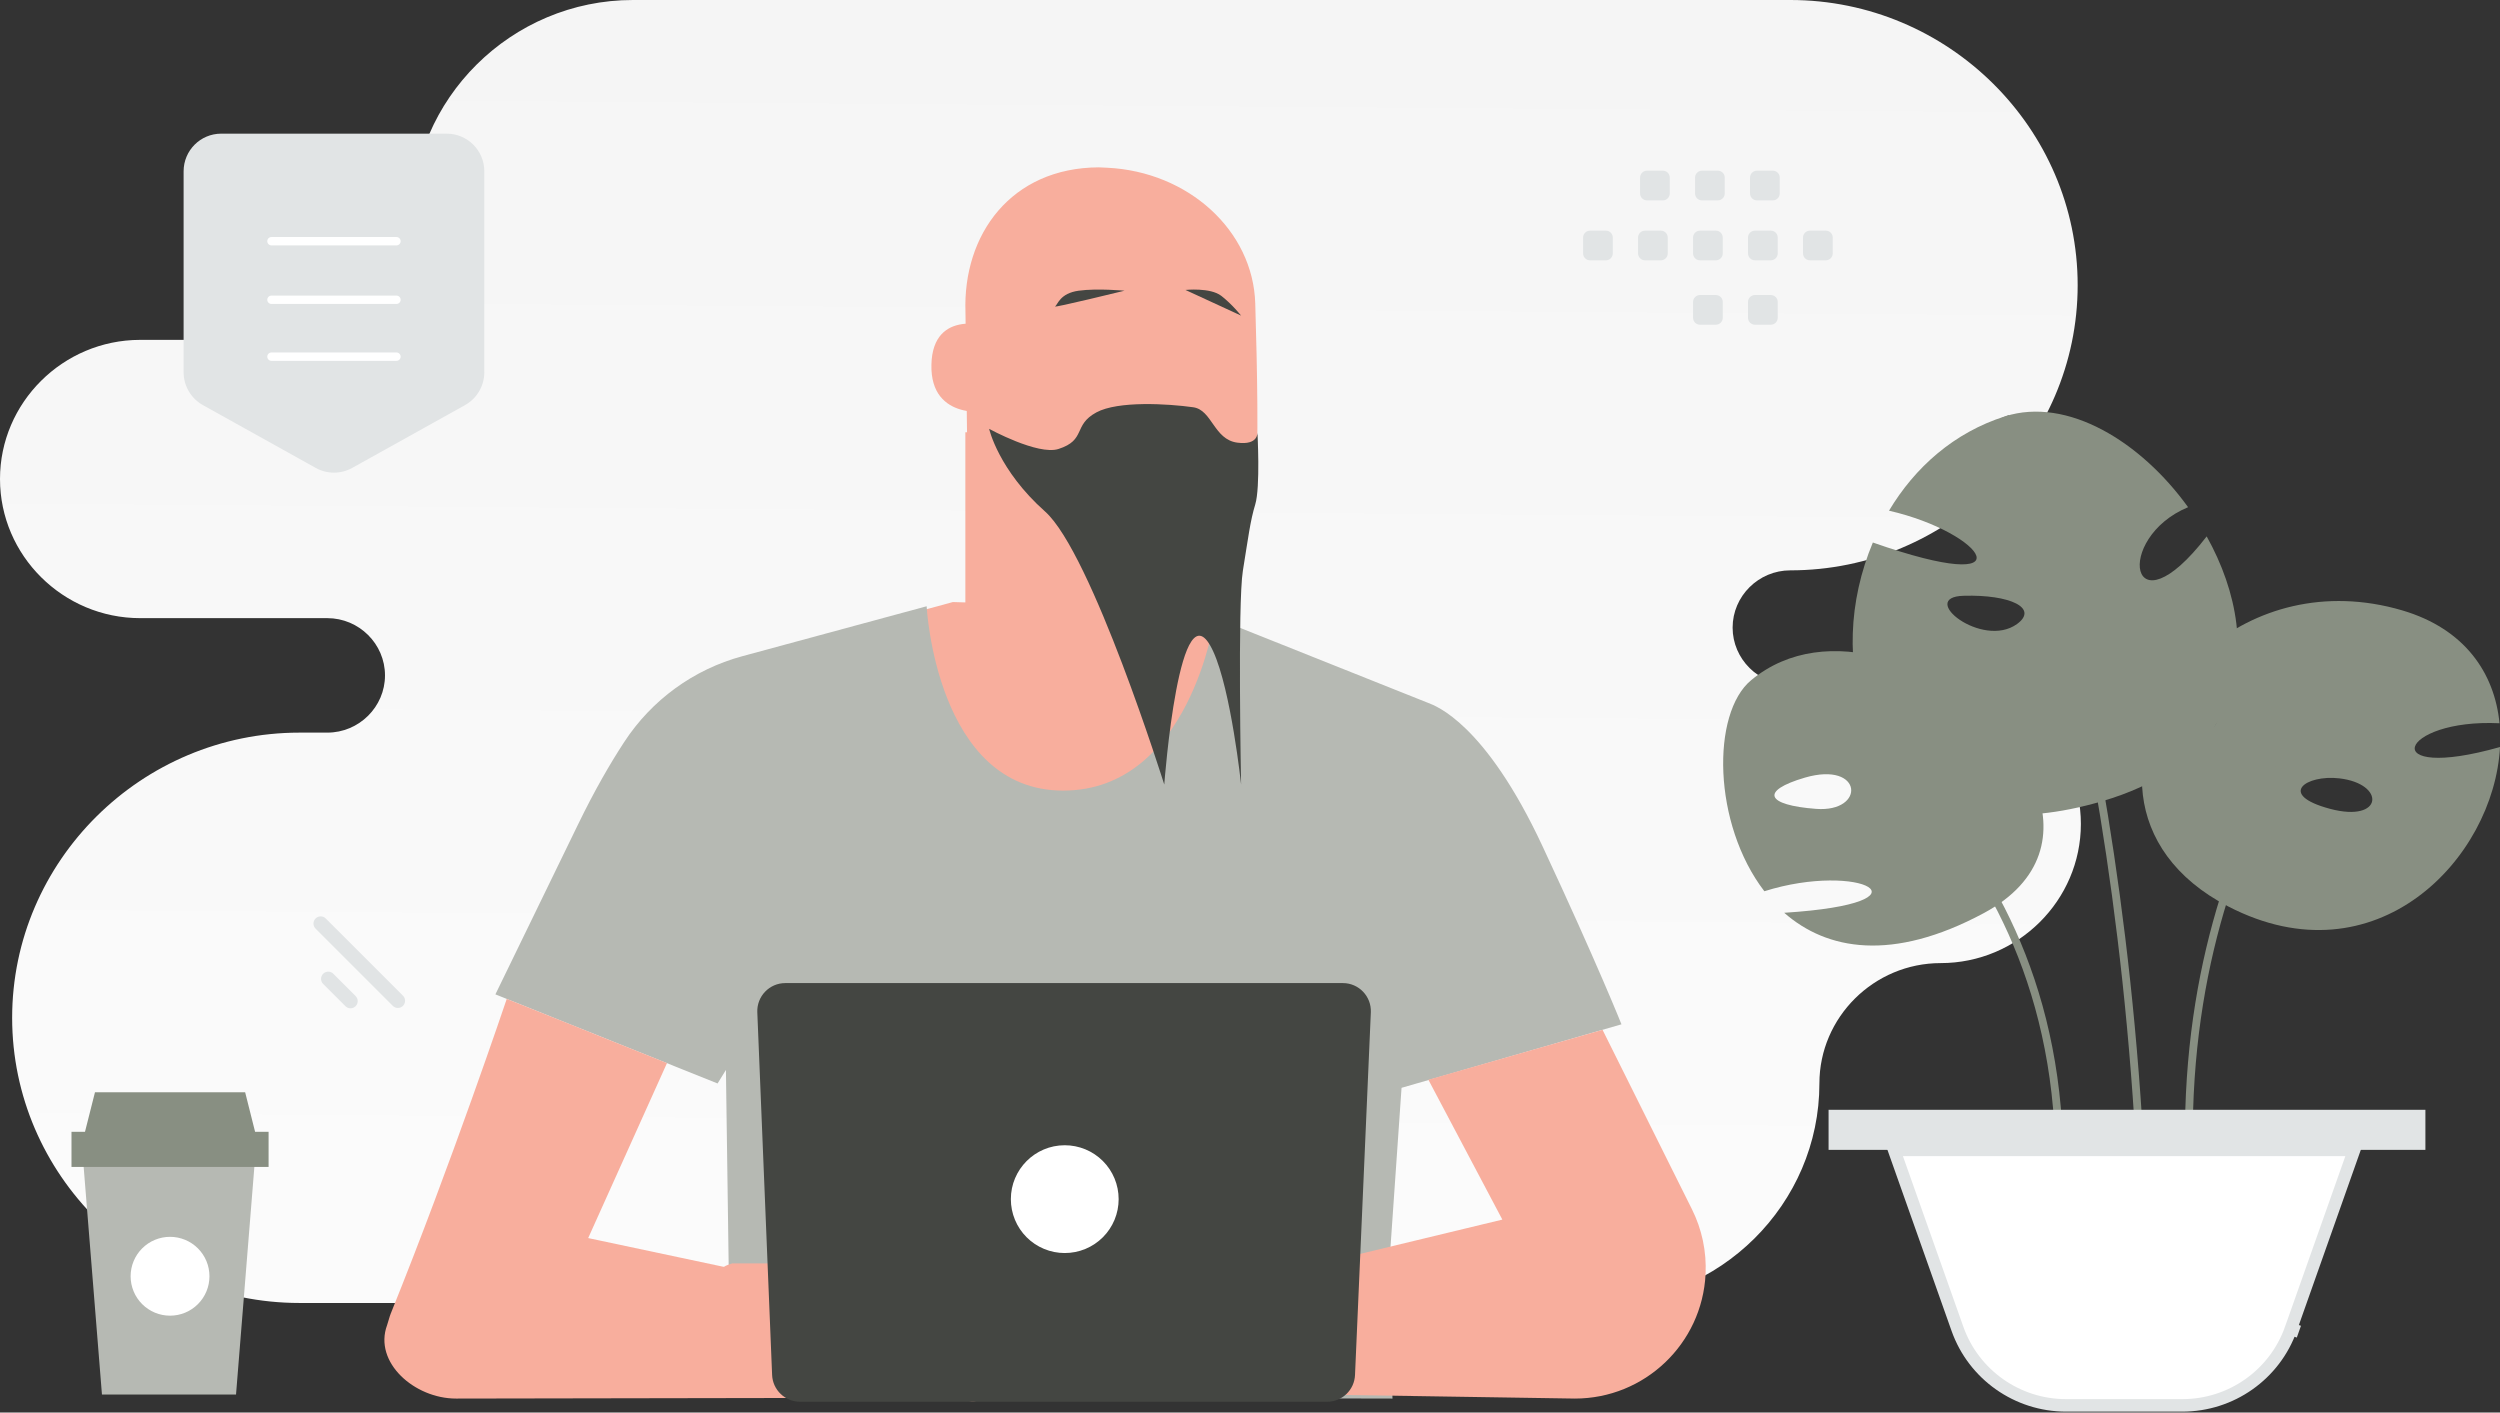 <?xml version="1.0" encoding="UTF-8"?>
<svg xmlns="http://www.w3.org/2000/svg" xmlns:xlink="http://www.w3.org/1999/xlink" x="0pt" y="0pt" width="800pt" height="452pt" viewBox="0 0 800 452">
  <rect x="0" y="0" width="800" height="452" fill="#333333" stroke="none"/>
  <g id="Layer 1">
    <linearGradient x1="318.742" y1="650.721" x2="326.792" y2="-453.665" gradientUnits="userSpaceOnUse" id="am2">
      <stop style="stop-color:#ffffff;stop-opacity:1;"></stop>
      <stop offset="1" style="stop-color:#eeeeee;stop-opacity:1;"></stop>
    </linearGradient>
    <g id="Path 0">
      <path style="fill:url(#am2);fill-opacity:1;fill-rule:evenodd;opacity:1;stroke:none;" d="M572.895,0 C623.475,0,664.853,41.062,664.853,91.256 C664.853,141.451,623.475,182.513,572.895,182.513 C562.748,182.513,554.438,190.761,554.438,200.83 C554.438,210.899,562.748,219.146,572.895,219.146 C572.895,219.146,621.013,219.146,621.013,219.146 C645.687,219.146,665.879,239.184,665.879,263.67 C665.879,288.156,645.687,308.193,621.013,308.193 C599.672,308.193,582.21,325.522,582.21,346.7 C582.21,385.339,550.355,416.952,511.418,416.952 C511.418,416.952,95.847,416.952,95.847,416.952 C45.266,416.952,3.888,375.89,3.888,325.696 C3.888,275.501,45.266,234.439,95.847,234.439 C95.847,234.439,104.741,234.439,104.741,234.439 C114.889,234.439,123.199,226.202,123.199,216.122 C123.199,206.053,114.898,197.806,104.741,197.806 C104.741,197.806,44.866,197.806,44.866,197.806 C20.19,197.806,0,177.768,0,153.282 C0,128.826,20.14,108.809,44.772,108.759 C44.772,108.759,92.953,108.759,92.953,108.759 C114.294,108.759,131.756,91.43,131.756,70.252 C131.756,31.613,163.612,0,202.548,0 C202.548,0,572.895,0,572.895,0 C572.895,0,572.895,0,572.895,0 z"></path>
    </g>
    <path id="Path 1" style="fill:#f8ae9d;fill-opacity:1;fill-rule:nonzero;opacity:1;stroke:none;" d="M393.941,199.85 C393.941,199.85,377.292,194.786,377.292,194.786 C377.292,194.786,304.913,192.655,304.913,192.655 C304.913,192.655,288.59,197.111,288.59,197.111 C288.59,197.111,290.72,236.886,290.72,236.886 C290.72,236.886,327.649,260.447,327.649,260.447 C327.649,260.447,363.467,259.729,363.467,259.729 C363.467,259.729,385.985,239.211,385.985,239.211 C385.985,239.211,390.985,218.868,390.985,218.868 C390.985,218.868,393.941,199.85,393.941,199.85 z"></path>
    <path id="Path 2" style="fill:#b6b9b3;fill-opacity:1;fill-rule:nonzero;opacity:1;stroke:none;" d="M184.978,263.816 C190.216,253.013,195.237,244.341,199.715,237.495 C208.505,224.004,221.95,214.217,237.49,210 C237.49,210,296.522,194.003,296.522,194.003 C296.522,194.003,299.587,252.992,340.188,252.992 C380.789,252.992,388.701,197.676,388.701,197.676 C388.701,197.676,457.014,224.932,457.014,224.932 C459.361,225.844,475.206,231.322,493.637,270.857 C511.2,308.503,518.873,327.782,518.873,327.782 C518.873,327.782,448.494,348.104,448.494,348.104 C448.494,348.104,444.104,411.396,444.104,411.396 C444.104,411.396,445.603,447.543,445.603,447.543 C445.603,447.543,231.99,447.064,231.99,447.064 C231.99,447.064,233.186,405.745,233.186,405.745 C233.186,405.745,232.295,342.387,232.295,342.387 C232.295,342.387,229.622,346.713,229.622,346.713 C229.622,346.713,158.527,318.197,158.527,318.197 C158.527,318.197,167.677,299.417,184.978,263.816 C184.978,263.816,184.978,263.816,184.978,263.816 z"></path>
    <path id="Path 3" style="fill:#f8ae9d;fill-opacity:1;fill-rule:nonzero;opacity:1;stroke:none;" d="M347.088,220.895 C329.762,220.575,310.081,186.781,310.081,186.781 C310.081,186.781,308.95,99.974,308.95,99.974 C308.045,74.972,323.598,53.669,351.63,53.552 C351.63,53.552,354.232,53.669,354.232,53.669 C380.323,54.914,400.985,73.811,401.683,97.098 C402.343,118.771,402.738,142.713,401.89,154.28 C400.117,178.223,372.802,174.182,372.802,174.182 C372.745,174.182,372.876,186.243,372.802,193.288 C372.594,209.108,354.044,221.433,347.088,220.895 z"></path>
    <path id="Path 4" style="fill:#f8ae9d;fill-opacity:1;fill-rule:nonzero;opacity:1;stroke:none;" d="M317.607,104.736 C317.13,104.508,298.469,98.277,298.053,116.709 C297.635,135.142,317.171,131.743,317.21,131.213 C317.249,130.684,317.607,104.736,317.607,104.736 C317.607,104.736,317.607,104.736,317.607,104.736 z M512.81,329.543 C512.81,329.543,541.435,386.989,541.435,386.989 C544.633,393.407,546.13,400.539,545.783,407.702 C544.696,430.002,526.287,447.543,503.965,447.543 C503.965,447.543,421.203,446.242,421.203,446.242 C421.203,446.242,418.285,405.333,418.285,405.333 C418.285,405.333,480.751,390.271,480.751,390.271 C480.751,390.271,457.081,345.518,457.081,345.518 C457.081,345.518,512.81,329.543,512.81,329.543 C512.81,329.543,512.81,329.543,512.81,329.543 z M162.158,319.653 C162.158,319.653,144.401,372.405,125.035,420.353 C124.643,421.308,124.209,423.092,123.861,424.069 C119.492,435.958,132.641,447.543,145.923,447.543 C145.923,447.543,257.837,447.348,257.837,447.348 C257.837,447.348,257.837,410.963,257.837,410.963 C257.837,410.963,188.219,396.183,188.219,396.183 C188.219,396.183,213.432,340.193,213.432,340.193 C213.432,340.193,162.158,319.653,162.158,319.653 z"></path>
    <path id="Path 5" style="fill:#eb996d;fill-opacity:1;fill-rule:nonzero;opacity:1;stroke:none;" d="M386.462,409.288 C386.441,409.418,383.897,408.614,379.659,408.353 C375.443,408.071,369.465,408.549,363.51,411.092 C357.554,413.635,353.055,417.613,350.361,420.851 C347.622,424.09,346.448,426.502,346.34,426.415 C346.296,426.393,346.556,425.785,347.143,424.741 C347.73,423.698,348.665,422.221,349.991,420.547 C352.643,417.178,357.164,413.049,363.249,410.462 C369.335,407.876,375.443,407.441,379.702,407.876 C381.833,408.071,383.55,408.418,384.702,408.723 C385.854,409.005,386.484,409.245,386.462,409.288 C386.462,409.288,386.462,409.288,386.462,409.288 z M382.636,400.486 C382.593,400.659,380.007,399.377,375.551,399.246 C371.117,399.051,364.879,400.398,359.054,403.92 C353.23,407.462,348.86,411.94,345.775,415.156 C344.296,416.721,343.079,418.025,342.122,419.025 C341.253,419.939,340.775,420.437,340.732,420.394 C340.688,420.372,341.123,419.807,341.927,418.852 C343.059,417.488,344.218,416.148,345.405,414.831 C348.425,411.527,352.773,406.941,358.706,403.332 C364.64,399.746,371.052,398.442,375.573,398.769 C377.834,398.899,379.637,399.311,380.833,399.724 C381.441,399.898,381.876,400.116,382.181,400.246 C382.485,400.376,382.636,400.463,382.636,400.486 z"></path>
    <path id="Path 6" style="fill:#f8ae9d;fill-opacity:1;fill-rule:nonzero;opacity:1;stroke:none;" d="M234.294,404.289 C234.294,404.289,250.358,404.289,250.358,404.289 C250.358,404.289,286.611,391.183,294.066,392.443 C300.783,393.574,325.365,409.897,330.19,413.135 C330.733,413.505,331.125,414.005,331.363,414.613 C331.836,415.892,331.795,417.304,331.247,418.553 C330.7,419.802,329.69,420.789,328.429,421.308 C328.429,421.308,327.929,421.525,327.929,421.525 C327.929,421.525,328.147,422.264,328.147,422.264 C328.429,423.177,328.561,424.199,328.516,425.199 C328.343,428.655,323.691,429.697,321.931,426.72 C321.931,426.72,322.866,428.372,322.866,428.372 C323.235,429.045,323.431,429.807,323.387,430.567 C323.387,430.567,323.3,432.067,323.3,432.067 C323.253,432.879,322.963,433.657,322.466,434.301 C321.97,434.945,321.291,435.423,320.518,435.675 C319.783,435.919,318.993,435.944,318.245,435.748 C317.496,435.551,316.821,435.14,316.301,434.566 C313.194,431.132,306.456,424.264,301.891,423.504 C297.849,422.829,291.089,422.742,287.003,422.764 C285.99,422.765,285.002,423.074,284.168,423.648 C283.334,424.222,282.693,425.036,282.33,425.981 C285.024,426.176,303.869,436,310.542,439.522 C312.607,440.609,314.149,442.565,314.411,444.89 C314.649,446.977,313.606,449.173,309.477,448.194 C300.609,446.129,284.677,438.804,284.677,438.804 C284.677,438.804,276.461,436.457,271.136,440.218 C263.638,445.499,260.203,447.433,253.77,445.304 C247.336,443.173,242.598,440.109,242.598,440.109 C242.598,440.109,229.927,438.847,229.927,438.847 C229.883,438.847,217.907,408.897,234.294,404.289 C234.294,404.289,234.294,404.289,234.294,404.289 z"></path>
    <path id="Path 7" style="fill:#eb996d;fill-opacity:1;fill-rule:nonzero;opacity:1;stroke:none;" d="M282.177,410.419 C282.2,410.549,284.743,409.746,288.981,409.484 C293.198,409.202,299.175,409.681,305.131,412.223 C311.086,414.767,315.585,418.744,318.28,421.982 C321.019,425.221,322.193,427.633,322.301,427.546 C322.345,427.525,322.083,426.916,321.496,425.873 C320.658,424.403,319.706,423,318.649,421.678 C315.998,418.309,311.477,414.18,305.391,411.593 C299.305,409.007,293.198,408.572,288.937,409.007 C287.251,409.153,285.579,409.436,283.939,409.854 C282.787,410.159,282.156,410.376,282.177,410.419 C282.177,410.419,282.177,410.419,282.177,410.419 z M286.003,401.617 C286.047,401.791,288.632,400.508,293.088,400.377 C297.523,400.182,303.761,401.529,309.585,405.051 C315.41,408.594,319.779,413.071,322.865,416.287 C324.344,417.853,325.561,419.156,326.518,420.156 C327.386,421.07,327.865,421.569,327.908,421.525 C327.951,421.504,327.518,420.938,326.713,419.983 C325.581,418.619,324.422,417.278,323.235,415.962 C320.214,412.658,315.867,408.072,309.934,404.464 C303.999,400.877,297.588,399.573,293.067,399.9 C290.806,400.03,289.002,400.442,287.807,400.855 C287.199,401.03,286.763,401.247,286.46,401.377 C286.155,401.507,286.003,401.595,286.003,401.617 C286.003,401.617,286.003,401.617,286.003,401.617 z"></path>
    <path id="Path 8" style="fill:#444642;fill-opacity:1;fill-rule:nonzero;opacity:1;stroke:none;" d="M256.031,448.565 C256.031,448.565,424.673,448.565,424.673,448.565 C426.98,448.567,429.198,447.677,430.863,446.081 C432.528,444.485,433.51,442.306,433.605,440.001 C433.605,440.001,438.67,323.935,438.67,323.935 C438.888,318.849,434.824,314.589,429.738,314.589 C429.738,314.589,251.292,314.589,251.292,314.589 C246.206,314.589,242.141,318.827,242.338,323.913 C242.338,323.913,247.076,440.001,247.076,440.001 C247.271,444.783,251.227,448.565,256.031,448.565 z"></path>
    <path id="Path 9" style="fill:#ffffff;fill-opacity:1;fill-rule:nonzero;opacity:1;stroke:none;" d="M323.474,383.724 C323.472,385.989,323.917,388.233,324.783,390.326 C325.649,392.419,326.919,394.321,328.521,395.923 C330.122,397.525,332.024,398.795,334.117,399.661 C336.211,400.528,338.454,400.972,340.719,400.971 C342.985,400.973,345.228,400.528,347.322,399.662 C349.415,398.796,351.317,397.526,352.919,395.924 C354.521,394.322,355.791,392.42,356.657,390.326 C357.523,388.233,357.968,385.99,357.966,383.724 C357.968,381.459,357.523,379.216,356.657,377.122 C355.791,375.029,354.52,373.127,352.918,371.526 C351.316,369.924,349.414,368.654,347.321,367.788 C345.228,366.922,342.985,366.477,340.719,366.479 C331.184,366.479,323.474,374.23,323.474,383.724 z"></path>
    <path id="Path 10" style="fill:#f8ae9d;fill-opacity:1;fill-rule:nonzero;opacity:1;stroke:none;" d="M324.128,138.318 C324.128,138.318,308.913,138.318,308.913,138.318 C308.913,138.318,308.913,203.523,308.913,203.523 C308.913,203.523,324.128,203.523,324.128,203.523 C324.128,203.523,324.128,138.318,324.128,138.318 z"></path>
    <path id="Path 13" style="fill:#e1e4e5;fill-opacity:1;fill-rule:evenodd;opacity:1;stroke:none;" d="M508.806,83.304 C508.806,83.304,513.879,83.304,513.879,83.304 C515.105,83.304,516.093,82.307,516.093,81.09 C516.093,81.09,516.093,76.017,516.093,76.017 C516.093,74.791,515.096,73.803,513.879,73.803 C513.879,73.803,508.806,73.803,508.806,73.803 C508.22,73.805,507.658,74.039,507.243,74.454 C506.828,74.868,506.594,75.43,506.592,76.017 C506.592,76.017,506.592,81.09,506.592,81.09 C506.591,81.381,506.648,81.669,506.759,81.938 C506.87,82.207,507.033,82.451,507.239,82.657 C507.445,82.863,507.689,83.026,507.958,83.137 C508.227,83.248,508.515,83.305,508.806,83.304 C508.806,83.304,508.806,83.304,508.806,83.304 z M526.396,83.304 C526.396,83.304,531.468,83.304,531.468,83.304 C532.055,83.302,532.617,83.068,533.032,82.653 C533.446,82.238,533.68,81.676,533.683,81.09 C533.683,81.09,533.683,76.017,533.683,76.017 C533.683,74.791,532.685,73.803,531.468,73.803 C531.468,73.803,526.396,73.803,526.396,73.803 C525.809,73.805,525.247,74.039,524.832,74.454 C524.417,74.868,524.183,75.43,524.181,76.017 C524.181,76.017,524.181,81.09,524.181,81.09 C524.183,81.676,524.417,82.238,524.832,82.653 C525.247,83.068,525.809,83.302,526.396,83.304 C526.396,83.304,526.396,83.304,526.396,83.304 z M543.996,83.304 C543.996,83.304,549.068,83.304,549.068,83.304 C549.655,83.302,550.217,83.068,550.632,82.653 C551.047,82.238,551.281,81.676,551.283,81.09 C551.283,81.09,551.283,76.017,551.283,76.017 C551.283,74.791,550.285,73.803,549.068,73.803 C549.068,73.803,543.996,73.803,543.996,73.803 C543.409,73.805,542.847,74.039,542.432,74.454 C542.018,74.868,541.784,75.43,541.781,76.017 C541.781,76.017,541.781,81.09,541.781,81.09 C541.781,81.381,541.837,81.669,541.949,81.938 C542.06,82.207,542.223,82.451,542.428,82.657 C542.634,82.863,542.879,83.026,543.148,83.137 C543.417,83.248,543.705,83.305,543.996,83.304 C543.996,83.304,543.996,83.304,543.996,83.304 z M561.585,83.304 C561.585,83.304,566.658,83.304,566.658,83.304 C567.244,83.302,567.806,83.068,568.221,82.653 C568.636,82.238,568.87,81.676,568.872,81.09 C568.872,81.09,568.872,76.017,568.872,76.017 C568.872,74.791,567.875,73.803,566.658,73.803 C566.658,73.803,561.585,73.803,561.585,73.803 C560.359,73.803,559.36,74.8,559.36,76.017 C559.36,76.017,559.36,81.09,559.36,81.09 C559.366,81.677,559.603,82.238,560.019,82.652 C560.436,83.067,560.998,83.301,561.585,83.304 C561.585,83.304,561.585,83.304,561.585,83.304 z M579.176,83.304 C579.176,83.304,584.249,83.304,584.249,83.304 C585.475,83.304,586.474,82.307,586.474,81.09 C586.474,81.09,586.474,76.017,586.474,76.017 C586.474,74.791,585.475,73.803,584.249,73.803 C584.249,73.803,579.176,73.803,579.176,73.803 C578.589,73.805,578.027,74.039,577.613,74.454 C577.198,74.868,576.964,75.43,576.962,76.017 C576.962,76.017,576.962,81.09,576.962,81.09 C576.964,81.676,577.198,82.238,577.613,82.653 C578.027,83.068,578.589,83.302,579.176,83.304 C579.176,83.304,579.176,83.304,579.176,83.304 z M527.041,64.125 C527.041,64.125,532.113,64.125,532.113,64.125 C533.329,64.125,534.328,63.126,534.328,61.911 C534.328,61.911,534.328,56.826,534.328,56.826 C534.325,56.239,534.091,55.678,533.676,55.263 C533.261,54.849,532.7,54.615,532.113,54.613 C532.113,54.613,527.041,54.613,527.041,54.613 C525.813,54.613,524.826,55.61,524.826,56.826 C524.826,56.826,524.826,61.9,524.826,61.9 C524.824,62.192,524.88,62.481,524.991,62.751 C525.102,63.021,525.264,63.267,525.47,63.474 C525.676,63.68,525.921,63.844,526.19,63.956 C526.46,64.068,526.749,64.125,527.041,64.125 C527.041,64.125,527.041,64.125,527.041,64.125 z M544.63,64.125 C544.63,64.125,549.703,64.125,549.703,64.125 C550.289,64.123,550.851,63.889,551.266,63.474 C551.681,63.059,551.915,62.497,551.917,61.911 C551.917,61.911,551.917,56.826,551.917,56.826 C551.915,56.239,551.68,55.678,551.266,55.263 C550.851,54.849,550.289,54.615,549.703,54.613 C549.703,54.613,544.63,54.613,544.63,54.613 C544.044,54.615,543.482,54.849,543.067,55.263 C542.652,55.678,542.418,56.239,542.416,56.826 C542.416,56.826,542.416,61.9,542.416,61.9 C542.414,62.192,542.47,62.481,542.58,62.751 C542.691,63.021,542.854,63.267,543.06,63.474 C543.265,63.68,543.51,63.844,543.78,63.956 C544.049,64.068,544.338,64.125,544.63,64.125 C544.63,64.125,544.63,64.125,544.63,64.125 z M562.219,64.125 C562.219,64.125,567.292,64.125,567.292,64.125 C568.52,64.125,569.517,63.126,569.517,61.911 C569.517,61.911,569.517,56.826,569.517,56.826 C569.517,55.61,568.52,54.613,567.292,54.613 C567.292,54.613,562.219,54.613,562.219,54.613 C561.633,54.615,561.071,54.849,560.656,55.263 C560.242,55.678,560.008,56.239,560.005,56.826 C560.005,56.826,560.005,61.9,560.005,61.9 C560.005,63.126,561.004,64.125,562.219,64.125 C562.219,64.125,562.219,64.125,562.219,64.125 z M543.996,103.91 C543.996,103.91,549.068,103.91,549.068,103.91 C549.655,103.908,550.217,103.674,550.632,103.259 C551.047,102.844,551.281,102.282,551.283,101.696 C551.283,101.696,551.283,96.622,551.283,96.622 C551.283,95.395,550.285,94.407,549.068,94.407 C549.068,94.407,543.996,94.407,543.996,94.407 C543.409,94.41,542.847,94.644,542.432,95.058 C542.018,95.473,541.784,96.035,541.781,96.622 C541.781,96.622,541.781,101.696,541.781,101.696 C541.781,101.987,541.837,102.275,541.949,102.544 C542.06,102.813,542.223,103.057,542.428,103.263 C542.634,103.469,542.879,103.632,543.148,103.743 C543.417,103.854,543.705,103.911,543.996,103.91 C543.996,103.91,543.996,103.91,543.996,103.91 z M561.585,103.91 C561.585,103.91,566.658,103.91,566.658,103.91 C567.244,103.908,567.806,103.674,568.221,103.259 C568.636,102.844,568.87,102.282,568.872,101.696 C568.872,101.696,568.872,96.622,568.872,96.622 C568.872,95.395,567.875,94.407,566.658,94.407 C566.658,94.407,561.585,94.407,561.585,94.407 C560.359,94.407,559.36,95.406,559.36,96.622 C559.36,96.622,559.36,101.696,559.36,101.696 C559.366,102.283,559.603,102.844,560.019,103.258 C560.436,103.673,560.998,103.907,561.585,103.91 C561.585,103.91,561.585,103.91,561.585,103.91 z"></path>
    <path id="Path 14" style="fill:#888f82;fill-opacity:1;fill-rule:nonzero;opacity:1;stroke:none;" d="M592.894,202.631 C593.205,192.883,595.417,182.917,599.312,173.603 C650.031,191.392,635.17,170.498,604.483,163.419 C612.739,149.604,625.263,138.397,641.65,133.212 C661.496,126.94,685.017,141.222,700.189,162.303 C676.325,172.205,681.403,203.718,706.14,171.647 C711.093,180.526,714.489,190.089,715.641,199.62 C718.539,223.091,707.728,246.127,672.742,256.373 C616.354,272.982,591.648,239.359,592.894,202.631 C592.894,202.631,592.894,202.631,592.894,202.631 z M628.347,190.647 C613.456,191.082,634.298,207.754,645.452,199.682 C652.43,194.591,643.27,190.212,628.347,190.647 z"></path>
    <path id="Path 15" style="fill:none;opacity:1;stroke:#888f82;stroke-linecap:butt;stroke-linejoin:miter;stroke-miterlimit:10;stroke-opacity:1;stroke-width:2.5;" d="M686.355,442.37 C688.816,252.336,641.68,133.242,641.68,133.242"></path>
    <path id="Path 16" style="fill:#888f82;fill-opacity:1;fill-rule:nonzero;opacity:1;stroke:none;" d="M698.966,214.986 C706.755,247.865,715.446,229.547,706.038,207.939 C721.335,194.837,743.766,188.008,768.658,195.303 C788.753,201.202,798.285,215.421,799.844,231.441 C767.662,229.888,759.811,250.441,800,239.047 C798.098,274.875,760.247,314.459,713.079,290.087 C678.466,272.205,679.433,237.837,698.966,214.986 z M745.604,258.823 C762.677,263.388,763.517,250.814,748.595,249.075 C737.971,247.834,728.531,254.26,745.604,258.823 z"></path>
    <path id="Path 17" style="fill:none;opacity:1;stroke:#888f82;stroke-linecap:butt;stroke-linejoin:miter;stroke-miterlimit:10;stroke-opacity:1;stroke-width:2.5;" d="M701.061,382.049 C693.24,262.738,761.53,202.663,761.53,202.663"></path>
    <path id="Path 18" style="fill:#888f82;fill-opacity:1;fill-rule:nonzero;opacity:1;stroke:none;" d="M564.594,285.198 C548.02,263.589,547.614,228.228,560.356,217.672 C572.414,207.676,587.803,206.464,602.634,210.562 C598.863,233.04,617.244,242.913,612.852,214.288 C647.402,229.718,673.228,271.538,634.785,292.214 C605.5,307.924,584.563,304.044,570.95,292.091 C620.547,288.924,595.155,275.542,564.594,285.198 z M577.554,248.843 C563.098,253.096,565.124,257.629,581.137,258.839 C597.119,260.051,596.215,243.41,577.554,248.843 z"></path>
    <path id="Path 19" style="fill:none;opacity:1;stroke:#888f82;stroke-linecap:butt;stroke-linejoin:miter;stroke-miterlimit:10;stroke-opacity:1;stroke-width:2.5;" d="M658.817,380.96 C663.585,262.735,570.246,219.518,570.246,219.518"></path>
    <path id="Path 20" style="fill:#ffffff;fill-opacity:1;fill-rule:nonzero;opacity:1;stroke:#e1e4e5;stroke-linecap:butt;stroke-linejoin:miter;stroke-miterlimit:4;stroke-opacity:1;stroke-width:4;" d="M753.337,367.964 C753.337,367.964,606.108,367.964,606.108,367.964 C606.108,367.964,626.386,425.23,626.386,425.23 C631.578,439.885,645.507,449.72,661.123,449.72 C661.123,449.72,698.352,449.72,698.352,449.72 C713.971,449.72,727.897,439.914,733.088,425.231 C733.088,425.231,735.644,426.135,735.644,426.135 C735.644,426.135,733.088,425.231,733.088,425.231 C733.088,425.231,753.337,367.964,753.337,367.964 C753.337,367.964,753.337,367.964,753.337,367.964 z"></path>
    <path id="Path 21" style="fill:#e1e4e5;fill-opacity:1;fill-rule:nonzero;opacity:1;stroke:#e1e4e5;stroke-linecap:butt;stroke-linejoin:miter;stroke-miterlimit:4;stroke-opacity:1;stroke-width:4;" d="M774.13,365.957 C774.13,365.957,774.13,357.126,774.13,357.126 C774.13,357.126,587.144,357.126,587.144,357.126 C587.144,357.126,587.144,365.957,587.144,365.957 C587.144,365.957,774.13,365.957,774.13,365.957 z"></path>
    <path id="Path 22" style="fill:#b6b9b3;fill-opacity:1;fill-rule:nonzero;opacity:1;stroke:none;" d="M26.424,369.125 C26.424,369.125,32.624,446.246,32.624,446.246 C32.624,446.246,75.529,446.246,75.529,446.246 C75.529,446.246,81.743,369.125,81.743,369.125 C81.743,369.125,26.424,369.125,26.424,369.125 z"></path>
    <path id="Path 23" style="fill:#888f82;fill-opacity:1;fill-rule:nonzero;opacity:1;stroke:none;" d="M22.877,362.171 C22.877,362.171,85.948,362.171,85.948,362.171 C85.948,362.171,85.948,373.411,85.948,373.411 C85.948,373.411,22.877,373.411,22.877,373.411 C22.877,373.411,22.877,362.171,22.877,362.171 z M27.198,362.171 C27.198,362.171,81.628,362.171,81.628,362.171 C81.628,362.171,78.45,349.534,78.45,349.534 C78.45,349.534,30.39,349.534,30.39,349.534 C30.39,349.534,27.198,362.171,27.198,362.171 z"></path>
    <path id="Path 24" style="fill:#ffffff;fill-opacity:1;fill-rule:nonzero;opacity:1;stroke:none;" d="M41.798,408.401 C41.797,410.058,42.123,411.698,42.757,413.229 C43.391,414.759,44.32,416.15,45.492,417.321 C46.663,418.493,48.054,419.422,49.584,420.056 C51.115,420.69,52.755,421.016,54.412,421.015 C56.069,421.016,57.709,420.69,59.24,420.056 C60.77,419.422,62.161,418.493,63.333,417.321 C64.504,416.15,65.433,414.759,66.067,413.229 C66.701,411.698,67.027,410.058,67.026,408.401 C67.027,406.744,66.701,405.104,66.067,403.573 C65.434,402.042,64.504,400.652,63.333,399.48 C62.162,398.309,60.771,397.379,59.24,396.746 C57.709,396.112,56.069,395.786,54.412,395.787 C52.755,395.786,51.115,396.112,49.584,396.746 C48.054,397.38,46.663,398.309,45.492,399.48 C44.32,400.652,43.391,402.043,42.757,403.573 C42.123,405.104,41.797,406.744,41.798,408.401 C41.798,408.401,41.798,408.401,41.798,408.401 z"></path>
    <path id="Path 25" style="fill:#e1e4e5;fill-opacity:1;fill-rule:evenodd;opacity:1;stroke:none;" d="M154.98,119.109 C154.98,119.109,154.98,54.824,154.98,54.824 C154.98,48.164,149.597,42.77,142.951,42.77 C142.951,42.77,70.783,42.77,70.783,42.77 C64.137,42.77,58.754,48.164,58.754,54.824 C58.754,54.824,58.754,119.109,58.754,119.109 C58.754,121.257,59.327,123.366,60.415,125.219 C61.503,127.071,63.067,128.599,64.944,129.644 C64.944,129.644,101.028,149.73,101.028,149.73 C102.814,150.726,104.825,151.248,106.87,151.248 C108.915,151.248,110.926,150.726,112.712,149.73 C112.712,149.73,148.798,129.644,148.798,129.644 C150.672,128.597,152.234,127.068,153.32,125.216 C154.407,123.364,154.98,121.256,154.98,119.109 z"></path>
    <path id="Path 26" style="fill:none;opacity:1;stroke:#ffffff;stroke-linecap:round;stroke-linejoin:round;stroke-miterlimit:4;stroke-opacity:1;stroke-width:2.677;" d="M126.868,114.13 C126.868,114.13,86.865,114.13,86.865,114.13 M126.868,95.928 C126.868,95.928,86.865,95.928,86.865,95.928 C86.865,95.928,126.868,95.928,126.868,95.928 z M126.868,77.186 C126.868,77.186,86.865,77.186,86.865,77.186 C86.865,77.186,126.868,77.186,126.868,77.186 z"></path>
    <path id="Path 27" style="fill:#e1e4e5;fill-opacity:1;fill-rule:nonzero;opacity:1;stroke:none;" d="M104.246,293.916 C104.246,293.916,128.949,318.618,128.949,318.618 C129.849,319.518,129.849,320.977,128.949,321.876 C128.05,322.776,126.591,322.775,125.692,321.876 C125.692,321.876,100.989,297.173,100.989,297.173 C100.089,296.273,100.089,294.815,100.988,293.915 C101.888,293.016,103.346,293.016,104.246,293.916 z"></path>
    <path id="Path 28" style="fill:#e1e4e5;fill-opacity:1;fill-rule:nonzero;opacity:1;stroke:none;" d="M106.668,311.602 C106.668,311.602,113.792,318.726,113.792,318.726 C114.691,319.626,114.692,321.084,113.792,321.984 C112.893,322.883,111.434,322.883,110.534,321.983 C110.534,321.983,103.411,314.859,103.411,314.859 C102.511,313.959,102.511,312.501,103.41,311.602 C104.31,310.702,105.768,310.702,106.668,311.602 z"></path>
    <path id="Path" style="fill:#444642;fill-opacity:1;fill-rule:nonzero;opacity:1;stroke:none;" d="M316.521,137.232 C316.521,137.232,319.494,150.416,334.419,163.684 C349.345,176.951,372.564,251.054,372.564,251.054 C372.564,251.054,377.491,185.009,388.243,208.476 C393.941,220.912,397.154,251.054,397.154,251.054 C397.154,251.054,396.013,193.175,397.723,182.617 C399.449,171.964,400.086,166.637,401.673,161.443 C403.363,155.912,402.374,138.318,402.374,138.318 C402.374,138.318,402.835,142.582,395.903,141.643 C388.414,140.629,387.877,131.171,381.83,130.323 C373.71,129.185,357.775,128.218,350.841,131.967 C343.263,136.064,347.696,140.798,338.7,143.677 C332.137,145.777,316.521,137.232,316.521,137.232 z"></path>
    <path id="Path" style="fill:#444642;fill-opacity:1;fill-rule:nonzero;opacity:1;stroke:none;" d="M337.647,98.05 C338.484,97.426,339.202,93.851,345.164,93.027 C351.127,92.203,359.842,93.027,359.842,93.027 C359.842,93.027,336.809,98.674,337.647,98.05 z"></path>
    <path id="Path" style="fill:#444642;fill-opacity:1;fill-rule:nonzero;opacity:1;stroke:none;" d="M379.332,92.78 C379.332,92.78,387.301,91.948,390.806,94.667 C394.312,97.386,397.154,100.999,397.154,100.999 C397.154,100.999,379.332,92.78,379.332,92.78 z"></path>
  </g>
</svg>
